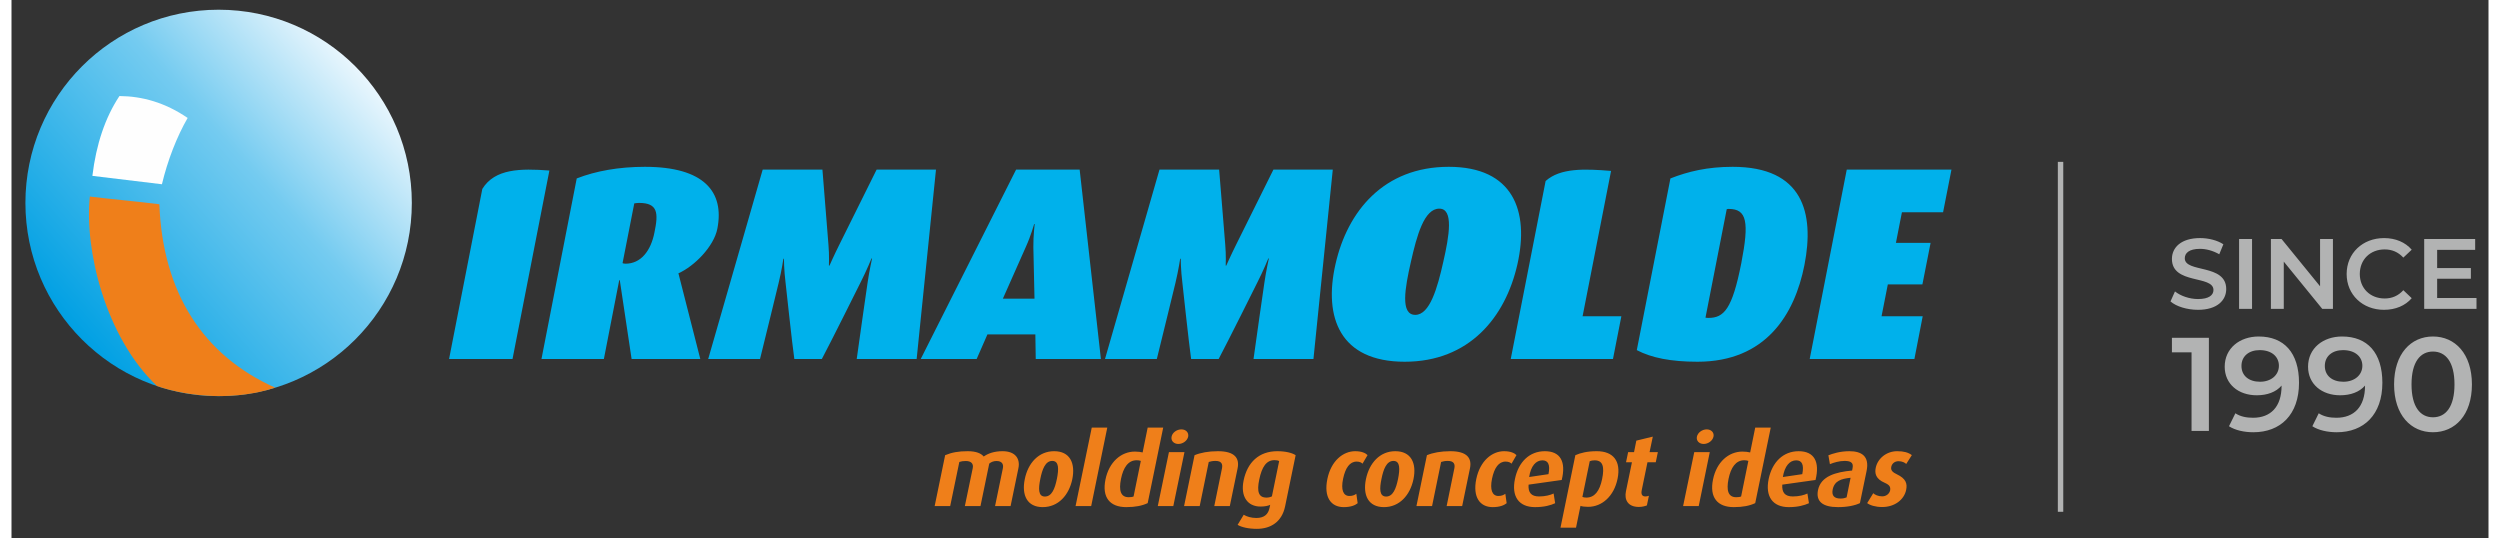 <?xml version="1.0" encoding="UTF-8"?>
<!DOCTYPE svg PUBLIC "-//W3C//DTD SVG 1.1//EN" "http://www.w3.org/Graphics/SVG/1.1/DTD/svg11.dtd">
<!-- Creator: CorelDRAW 2019 (64-Bit) -->
<svg xmlns="http://www.w3.org/2000/svg" xml:space="preserve" width="260px" height="56px" version="1.1" style="shape-rendering:geometricPrecision; text-rendering:geometricPrecision; image-rendering:optimizeQuality; fill-rule:evenodd; clip-rule:evenodd"
viewBox="0 0 260 56.52"
 xmlns:xlink="http://www.w3.org/1999/xlink">
 <rect x="0" y="0" width="260" height="56.52" fill="#333333" stroke="none"/>
 <defs>
  <style type="text/css">
   <![CDATA[
    .str0 {stroke:#B2B3B3;stroke-width:0.57;stroke-miterlimit:22.926}
    .fil6 {fill:none}
    .fil3 {fill:#FEFEFE}
    .fil2 {fill:#EF7F1A}
    .fil0 {fill:#00B1EB;fill-rule:nonzero}
    .fil5 {fill:#B2B3B3;fill-rule:nonzero}
    .fil4 {fill:#EF7F1A;fill-rule:nonzero}
    .fil1 {fill:url(#id0)}
   ]]>
  </style>
  <linearGradient id="id0" gradientUnits="userSpaceOnUse" x1="6.55" y1="34.75" x2="36.92" y2="7.85">
   <stop offset="0" style="stop-opacity:1; stop-color:#00A0E3"/>
   <stop offset="0.62" style="stop-opacity:1; stop-color:#74CBF0"/>
   <stop offset="1" style="stop-opacity:1; stop-color:#E9F6FD"/>
  </linearGradient>
 </defs>
 <g id="Layer_x0020_1">
  <path class="fil0" d="M52.59 37.68l3.87 -19.78c-3.04,-0.23 -5.73,-0.2 -7.04,1.93l-3.49 17.85 6.66 0zm105.48 -9.94c1.26,-5.58 -0.43,-10.23 -7.21,-10.23 -6.81,0 -10.63,4.65 -11.89,10.23 -1.26,5.57 0.46,10.23 7.27,10.23 6.77,0 10.57,-4.66 11.83,-10.23zm-7.78 -0.26c-0.62,2.77 -1.42,5.57 -2.94,5.57 -1.59,0 -1.09,-2.8 -0.46,-5.57 0.62,-2.75 1.39,-5.58 2.98,-5.58 1.52,0 1.05,2.83 0.42,5.58zm-77.99 10.2l-2.28 -8.93 -0.02 -0.06c1.69,-0.75 3.73,-2.83 4.09,-4.68 0.76,-3.87 -1.39,-6.5 -7.6,-6.5 -2.74,0 -5.17,0.44 -7.16,1.22l-3.7 18.95 6.55 0 1.61 -8.27 0.06 0 1.24 8.27 7.21 0zm-4.81 -13.29c-0.38,1.96 -1.44,3.29 -3.04,3.29 -0.15,0 -0.25,-0.03 -0.31,-0.06l1.23 -6.27c0.15,-0.02 0.27,-0.05 0.5,-0.05 1.97,0 2.05,1.04 1.62,3.09zm27.52 13.29l2.03 -19.88 -6.23 0 -3.92 7.89c-0.56,1.12 -1.03,2.19 -1.03,2.19l-0.06 0c0,0 0.05,-1.09 -0.05,-2.22l-0.63 -7.86 -6.27 0 -5.72 19.88 5.44 0c0.36,-1.42 1.96,-8.01 1.96,-8.01 0.33,-1.35 0.49,-2.51 0.49,-2.51l0.06 0c0,0 0,1.16 0.17,2.51 0,0 0.71,6.59 0.92,8.01l2.89 0c0.9,-1.68 4.05,-8.01 4.05,-8.01 0.65,-1.27 1.16,-2.54 1.16,-2.54l0.06 0c0,0 -0.29,1.3 -0.47,2.54 0,0 -0.98,6.76 -1.14,8.01l6.29 0zm19.34 0l-2.23 -19.88 -6.67 0 -10.01 19.88 5.87 0 1.13 -2.58 5.03 0 0.04 2.58 6.84 0zm-6.97 -6.33l-3.32 0 2.41 -5.43c0.56,-1.24 0.87,-2.4 0.87,-2.4l0.06 0c0,0 -0.15,1.19 -0.14,2.43l0.12 5.4zm29.28 6.33l2.03 -19.88 -6.23 0 -3.92 7.89c-0.56,1.12 -1.03,2.19 -1.03,2.19l-0.06 0c0,0 0.05,-1.09 -0.05,-2.22l-0.64 -7.86 -6.26 0 -5.72 19.88 5.44 0c0.36,-1.42 1.96,-8.01 1.96,-8.01 0.32,-1.35 0.49,-2.51 0.49,-2.51l0.06 0c0,0 0,1.16 0.17,2.51 0,0 0.71,6.59 0.92,8.01l2.89 0c0.9,-1.68 4.05,-8.01 4.05,-8.01 0.65,-1.27 1.16,-2.54 1.16,-2.54l0.06 0c0,0 -0.29,1.3 -0.47,2.54 0,0 -0.98,6.76 -1.14,8.01l6.29 0zm31.44 0l0.88 -4.48 -4.07 0 2.99 -15.26c-2.79,-0.23 -5.33,-0.32 -6.87,1.06l-3.66 18.68 10.73 0zm-0.18 -19.85l0.01 -0.03 -0.01 0 0 0.03zm20.28 9.97c1.06,-5.43 -0.14,-10.29 -7.54,-10.29 -2.64,0 -4.68,0.49 -6.53,1.22l-3.53 18.02c1.53,0.81 3.59,1.22 6.37,1.22 7.15,0 10.2,-4.92 11.23,-10.17zm-6.63 -0.18c-0.95,4.83 -1.82,5.75 -3.45,5.75 -0.11,0 -0.2,0 -0.31,-0.03l2.23 -11.38c0.09,-0.03 0.15,-0.03 0.21,-0.03 1.91,0 2.16,1.36 1.32,5.69zm18.17 10.06l0.87 -4.48 -4.32 0 0.66 -3.35 3.63 0 0.86 -4.36 -3.64 0 0.63 -3.21 4.32 0 0.88 -4.48 -10.99 0 -3.89 19.88 10.99 0z"/>
  <path class="fil1" d="M21.74 1.02c11.2,0 20.28,9.06 20.28,20.28 0,11.2 -9.09,20.28 -20.28,20.28 -11.2,0 -20.28,-9.08 -20.28,-20.28 0,-11.2 9.08,-20.28 20.28,-20.28z"/>
  <path class="fil2" d="M15.25 40.5c-5.44,-5.17 -7.6,-14.34 -7.03,-19.87 2.52,0.31 4.77,0.49 7.3,0.81 0.35,9.25 4.55,15.85 12.15,19.25 -3.98,1.33 -8.82,1.07 -12.41,-0.17l-0.01 -0.02z"/>
  <path class="fil3" d="M8.49 18.46c0.4,-3.33 1.35,-6.13 2.84,-8.38 2.38,0.02 4.77,0.67 7.16,2.3 -1.15,2 -2.09,4.42 -2.7,6.96l-7.3 -0.88z"/>
  <path class="fil4" d="M104.87 53.12l0.82 -3.97c0.21,-1 -0.32,-1.79 -1.66,-1.79 -0.93,0 -1.56,0.26 -1.98,0.56 -0.26,-0.31 -0.75,-0.56 -1.68,-0.56 -0.98,0 -1.68,0.13 -2.37,0.42l-1.1 5.34 1.63 0 0.96 -4.63c0.21,-0.07 0.39,-0.1 0.68,-0.1 0.57,0 0.82,0.29 0.73,0.74l-0.83 3.99 1.64 0 0.92 -4.46c0.23,-0.19 0.49,-0.27 0.77,-0.27 0.56,0 0.75,0.33 0.66,0.76l-0.82 3.97 1.63 0zm6.48 -2.83c0.34,-1.69 -0.26,-2.93 -1.91,-2.93 -1.62,0 -2.74,1.24 -3.08,2.93 -0.35,1.69 0.25,2.94 1.88,2.94 1.64,0 2.76,-1.25 3.11,-2.94zm-1.62 -0.02c-0.21,1.02 -0.53,1.85 -1.26,1.85 -0.71,0 -0.69,-0.83 -0.48,-1.85 0.2,-1.01 0.53,-1.89 1.25,-1.89 0.73,0 0.69,0.88 0.49,1.89zm3.6 2.85l1.69 -8.24 -1.63 0 -1.7 8.24 1.64 0zm5.93 -0.31l1.63 -7.93 -1.63 0 -0.53 2.61c-0.2,-0.05 -0.48,-0.09 -0.81,-0.09 -1.46,0 -2.72,1.11 -3.09,2.93 -0.39,1.89 0.47,2.9 2.18,2.9 0.97,0 1.68,-0.15 2.25,-0.42zm-1.48 -0.7c-0.13,0.06 -0.3,0.08 -0.52,0.08 -0.83,0 -1.05,-0.7 -0.8,-1.93 0.24,-1.17 0.74,-1.95 1.65,-1.95 0.16,0 0.31,0.02 0.43,0.07l-0.76 3.73zm5.73 -6.28c0.08,-0.42 -0.23,-0.76 -0.71,-0.76 -0.49,0 -0.95,0.34 -1.03,0.76 -0.09,0.43 0.23,0.77 0.71,0.77 0.48,0 0.94,-0.34 1.03,-0.77zm-1.56 7.29l1.17 -5.66 -1.63 0 -1.17 5.66 1.63 0zm5.93 0l0.82 -3.97c0.21,-1.03 -0.27,-1.79 -2.06,-1.79 -1.01,0 -1.84,0.16 -2.46,0.42l-1.1 5.34 1.64 0 0.95 -4.63c0.2,-0.06 0.39,-0.11 0.72,-0.11 0.66,0 0.75,0.38 0.67,0.78l-0.81 3.96 1.63 0zm5.8 0.05l1.11 -5.39c-0.35,-0.24 -1.05,-0.42 -1.92,-0.42 -1.94,0 -3.15,1.18 -3.54,3.07 -0.35,1.7 0.42,2.74 1.77,2.74 0.47,0 0.81,-0.08 1.02,-0.18l-0.07 0.32c-0.13,0.65 -0.53,1.06 -1.39,1.06 -0.53,0 -1.02,-0.15 -1.32,-0.34l-0.64 1.06c0.4,0.25 1.15,0.42 2.02,0.42 1.45,0 2.62,-0.73 2.96,-2.34zm-1.38 -1.07c-0.15,0.08 -0.35,0.13 -0.57,0.13 -0.82,0 -1.03,-0.61 -0.76,-1.89 0.28,-1.36 0.76,-2.04 1.6,-2.04 0.22,0 0.38,0.03 0.49,0.1l-0.76 3.7zm9 0.72l-0.14 -0.99c-0.2,0.15 -0.42,0.23 -0.73,0.23 -0.65,0 -0.9,-0.66 -0.66,-1.8 0.24,-1.16 0.71,-1.81 1.42,-1.81 0.32,0 0.5,0.1 0.62,0.22l0.53 -0.9c-0.21,-0.21 -0.61,-0.41 -1.3,-0.41 -1.26,0 -2.53,1 -2.92,2.92 -0.39,1.9 0.37,2.95 1.72,2.95 0.71,0 1.18,-0.18 1.46,-0.41zm5.86 -2.53c0.35,-1.69 -0.26,-2.93 -1.91,-2.93 -1.62,0 -2.73,1.24 -3.08,2.93 -0.35,1.69 0.25,2.94 1.89,2.94 1.63,0 2.75,-1.25 3.1,-2.94zm-1.62 -0.02c-0.21,1.02 -0.53,1.85 -1.25,1.85 -0.72,0 -0.7,-0.83 -0.49,-1.85 0.2,-1.01 0.53,-1.89 1.26,-1.89 0.72,0 0.68,0.88 0.48,1.89zm6.73 2.85l0.82 -3.97c0.21,-1.03 -0.27,-1.79 -2.06,-1.79 -1.01,0 -1.84,0.16 -2.46,0.42l-1.1 5.34 1.64 0 0.95 -4.63c0.2,-0.06 0.39,-0.11 0.71,-0.11 0.67,0 0.76,0.38 0.68,0.78l-0.81 3.96 1.63 0zm4.67 -0.3l-0.14 -0.99c-0.2,0.15 -0.43,0.23 -0.73,0.23 -0.65,0 -0.9,-0.66 -0.67,-1.8 0.24,-1.16 0.71,-1.81 1.42,-1.81 0.33,0 0.51,0.1 0.63,0.22l0.52 -0.9c-0.21,-0.21 -0.61,-0.41 -1.3,-0.41 -1.26,0 -2.52,1 -2.92,2.92 -0.39,1.9 0.38,2.95 1.72,2.95 0.72,0 1.18,-0.18 1.47,-0.41zm5.78 -2.44c0.47,-1.91 -0.13,-3.02 -1.77,-3.02 -1.62,0 -2.78,1.14 -3.14,2.92 -0.38,1.8 0.38,2.95 2.11,2.95 0.96,0 1.63,-0.19 2.11,-0.41l-0.16 -1.02c-0.33,0.16 -0.87,0.31 -1.53,0.31 -0.82,0 -1.16,-0.41 -1.1,-1.24l3.48 -0.49zm-1.39 -0.61l-2.03 0.3c0.18,-1.17 0.72,-1.75 1.39,-1.75 0.6,0 0.84,0.44 0.64,1.45zm7.25 0.49c0.39,-1.91 -0.49,-2.9 -2.18,-2.9 -1.01,0 -1.71,0.18 -2.25,0.42l-1.56 7.61 1.63 0 0.47 -2.29c0.16,0.06 0.45,0.1 0.8,0.1 1.47,0 2.72,-1.13 3.09,-2.94zm-1.62 0.02c-0.26,1.27 -0.79,1.95 -1.66,1.95 -0.18,0 -0.32,-0.03 -0.41,-0.07l0.77 -3.75c0.15,-0.06 0.3,-0.09 0.52,-0.09 0.87,0 1.04,0.69 0.78,1.96zm4.7 2.77l0.21 -1.01c-0.15,0.04 -0.23,0.07 -0.36,0.07 -0.37,0 -0.48,-0.24 -0.39,-0.67l0.6 -2.92 0.87 0 0.22 -1.06 -0.87 0 0.34 -1.63 -1.73 0.42 -0.24 1.21 -0.62 0 -0.22 1.06 0.62 0 -0.63 3.05c-0.18,0.87 0.18,1.64 1.36,1.64 0.38,0 0.69,-0.1 0.84,-0.16zm6.99 -7.22c0.09,-0.42 -0.23,-0.76 -0.71,-0.76 -0.48,0 -0.94,0.34 -1.03,0.76 -0.09,0.43 0.23,0.77 0.71,0.77 0.48,0 0.94,-0.34 1.03,-0.77zm-1.55 7.29l1.16 -5.66 -1.63 0 -1.17 5.66 1.64 0zm5.93 -0.31l1.63 -7.93 -1.63 0 -0.53 2.61c-0.2,-0.05 -0.48,-0.09 -0.81,-0.09 -1.46,0 -2.72,1.11 -3.09,2.93 -0.39,1.89 0.47,2.9 2.18,2.9 0.97,0 1.68,-0.15 2.25,-0.42zm-1.48 -0.7c-0.13,0.06 -0.3,0.08 -0.52,0.08 -0.83,0 -1.05,-0.7 -0.8,-1.93 0.24,-1.17 0.75,-1.95 1.65,-1.95 0.16,0 0.31,0.02 0.43,0.07l-0.76 3.73zm7.81 -1.73c0.47,-1.91 -0.13,-3.02 -1.77,-3.02 -1.62,0 -2.78,1.14 -3.15,2.92 -0.37,1.8 0.39,2.95 2.12,2.95 0.95,0 1.62,-0.19 2.11,-0.41l-0.16 -1.02c-0.33,0.16 -0.87,0.31 -1.53,0.31 -0.83,0 -1.16,-0.41 -1.11,-1.24l3.49 -0.49zm-1.39 -0.61l-2.04 0.3c0.19,-1.17 0.73,-1.75 1.4,-1.75 0.6,0 0.84,0.44 0.64,1.45zm6.05 3.04l0.7 -3.38c0.32,-1.54 -0.52,-2.07 -1.8,-2.07 -0.99,0 -1.78,0.26 -2.21,0.43l0.16 0.93c0.4,-0.17 1,-0.34 1.54,-0.34 0.6,0 0.96,0.16 0.84,0.75l-0.05 0.26c-1.73,0.16 -3.28,0.59 -3.58,2.05 -0.24,1.18 0.47,1.79 2.1,1.79 0.98,0 1.78,-0.17 2.3,-0.42zm-1.4 -0.6c-0.17,0.07 -0.38,0.12 -0.63,0.12 -0.65,0 -0.96,-0.29 -0.83,-0.95 0.19,-0.9 0.88,-1.13 1.88,-1.23l-0.42 2.06zm6.25 -0.78c0.14,-0.66 0,-1.19 -1,-1.66 -0.4,-0.19 -0.64,-0.4 -0.56,-0.77 0.07,-0.33 0.34,-0.59 0.77,-0.59 0.37,0 0.66,0.15 0.8,0.29l0.59 -0.93c-0.38,-0.28 -0.84,-0.41 -1.54,-0.41 -1.13,0 -2.05,0.77 -2.25,1.74 -0.12,0.59 -0.01,1.17 0.95,1.58 0.48,0.21 0.63,0.42 0.56,0.8 -0.08,0.35 -0.41,0.62 -0.83,0.62 -0.41,0 -0.77,-0.16 -0.94,-0.33l-0.64 1.04c0.3,0.23 0.88,0.41 1.58,0.41 1.34,0 2.31,-0.8 2.51,-1.79z"/>
  <path class="fil5" d="M229.51 32.52c2.01,0 2.96,-1 2.96,-2.18 0,-2.68 -4.35,-1.67 -4.35,-3.23 0,-0.55 0.46,-0.99 1.6,-0.99 0.63,0 1.36,0.19 2.02,0.57l0.43 -1.05c-0.64,-0.42 -1.56,-0.65 -2.44,-0.65 -2.01,0 -2.96,1 -2.96,2.19 0,2.71 4.36,1.68 4.36,3.26 0,0.54 -0.48,0.95 -1.62,0.95 -0.9,0 -1.84,-0.33 -2.42,-0.8l-0.47 1.05c0.6,0.53 1.74,0.88 2.89,0.88zm4.31 -0.1l1.36 0 0 -7.33 -1.36 0 0 7.33zm8.5 -7.33l0 4.96 -4.04 -4.96 -1.12 0 0 7.33 1.35 0 0 -4.96 4.04 4.96 1.12 0 0 -7.33 -1.35 0zm6.71 7.43c1.2,0 2.23,-0.43 2.91,-1.22l-0.88 -0.84c-0.53,0.59 -1.19,0.87 -1.96,0.87 -1.52,0 -2.61,-1.07 -2.61,-2.57 0,-1.51 1.09,-2.58 2.61,-2.58 0.77,0 1.43,0.28 1.96,0.86l0.88 -0.83c-0.68,-0.79 -1.71,-1.22 -2.9,-1.22 -2.25,0 -3.93,1.58 -3.93,3.77 0,2.18 1.68,3.76 3.92,3.76zm5.58 -1.24l0 -2.02 3.54 0 0 -1.12 -3.54 0 0 -1.91 3.99 0 0 -1.14 -5.35 0 0 7.33 5.49 0 0 -1.14 -4.13 0zm-27.84 4.18l0 1.52 2.06 0 0 8.25 1.82 0 0 -9.77 -3.88 0zm9.11 -0.14c-1.99,0 -3.57,1.23 -3.57,3.17 0,1.83 1.44,3 3.36,3 1.09,0 2.03,-0.33 2.61,-1.02l0 0.02c0,2.22 -1.15,3.36 -3,3.36 -0.68,0 -1.32,-0.12 -1.85,-0.47l-0.67 1.36c0.65,0.42 1.59,0.63 2.56,0.63 2.84,0 4.79,-1.84 4.79,-5.19 0,-3.14 -1.56,-4.86 -4.23,-4.86zm0.14 4.75c-1.18,0 -1.95,-0.64 -1.95,-1.66 0,-1.02 0.78,-1.66 1.91,-1.66 1.3,0 2.02,0.72 2.02,1.64 0,0.97 -0.81,1.68 -1.98,1.68zm8.61 -4.75c-1.99,0 -3.57,1.23 -3.57,3.17 0,1.83 1.44,3 3.37,3 1.08,0 2.02,-0.33 2.61,-1.02l0 0.02c0,2.22 -1.16,3.36 -3.01,3.36 -0.68,0 -1.32,-0.12 -1.85,-0.47l-0.67 1.36c0.65,0.42 1.59,0.63 2.57,0.63 2.83,0 4.78,-1.84 4.78,-5.19 0,-3.14 -1.56,-4.86 -4.23,-4.86zm0.14 4.75c-1.18,0 -1.95,-0.64 -1.95,-1.66 0,-1.02 0.78,-1.66 1.91,-1.66 1.3,0 2.03,0.72 2.03,1.64 0,0.97 -0.81,1.68 -1.99,1.68zm9.4 5.3c2.33,0 4.09,-1.81 4.09,-5.02 0,-3.21 -1.76,-5.03 -4.09,-5.03 -2.32,0 -4.08,1.82 -4.08,5.03 0,3.21 1.76,5.02 4.08,5.02zm0 -1.57c-1.33,0 -2.25,-1.09 -2.25,-3.45 0,-2.36 0.92,-3.45 2.25,-3.45 1.34,0 2.26,1.09 2.26,3.45 0,2.36 -0.92,3.45 -2.26,3.45z"/>
  <line class="fil6 str0" x1="215.08" y1="16.99" x2="215.08" y2= "53.72" />
 </g>
</svg>
